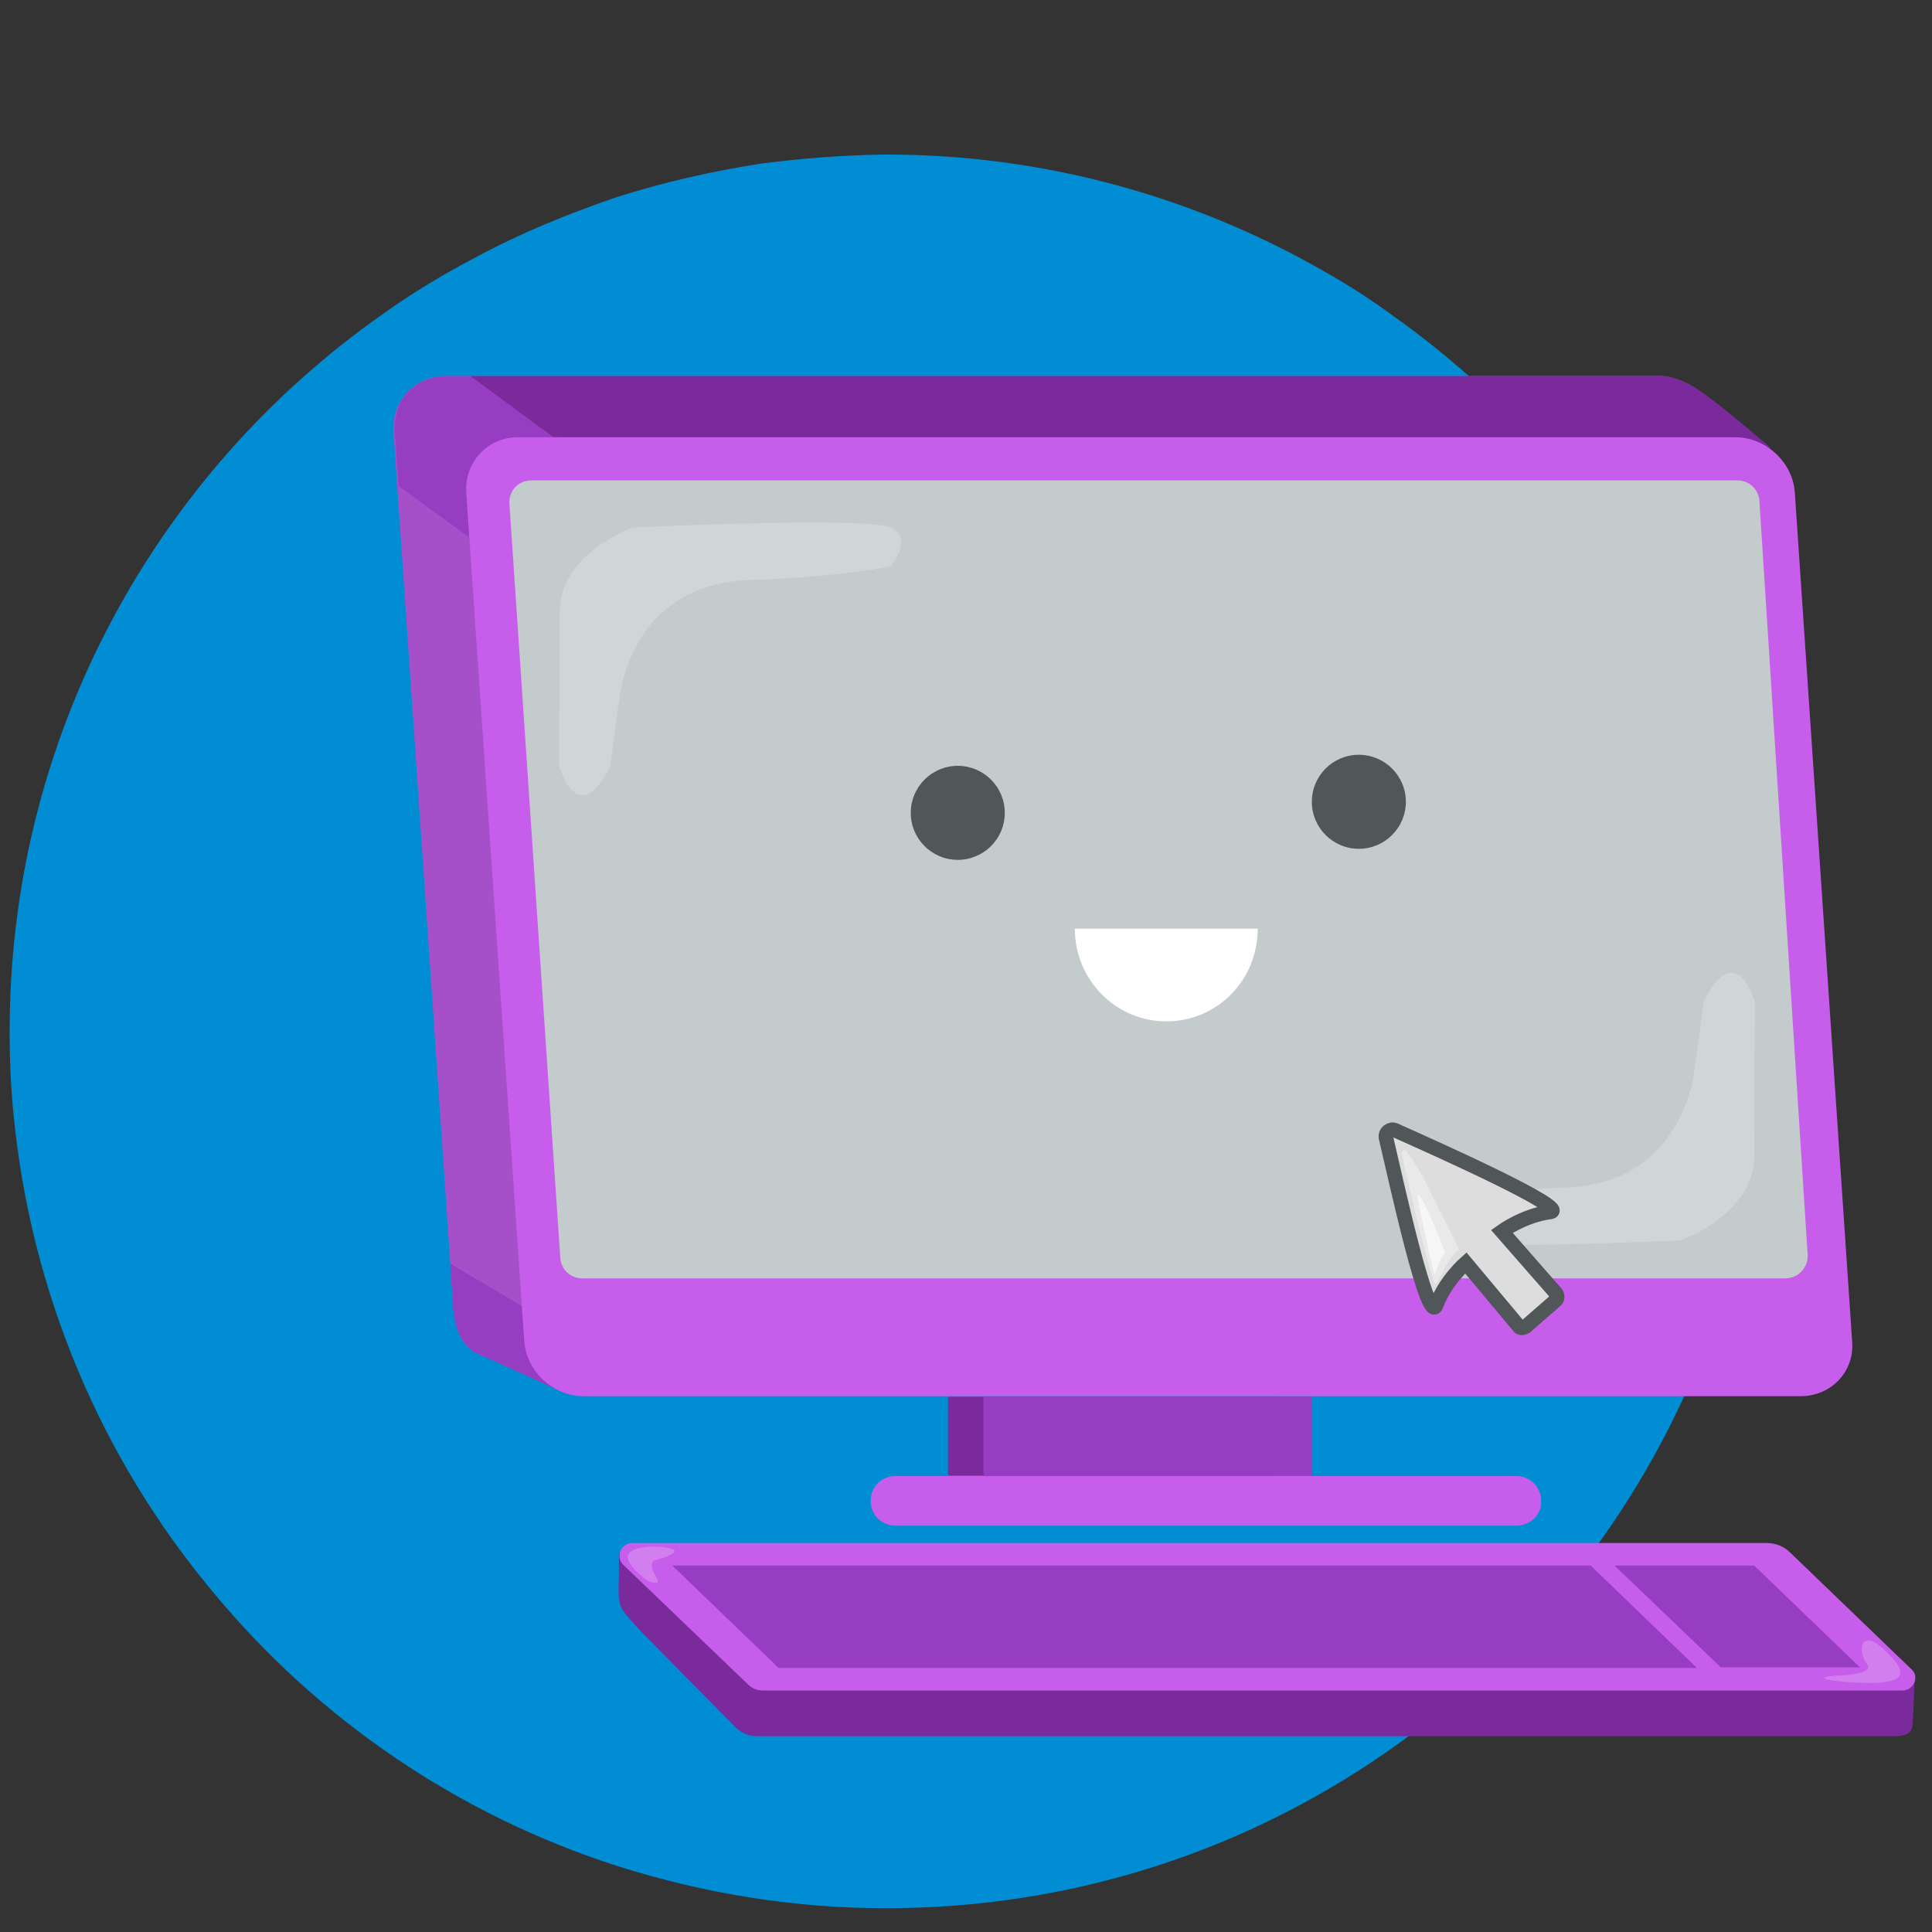 <svg xmlns="http://www.w3.org/2000/svg" id="Layer_1" x="0" y="0" version="1.1" viewBox="0 0 300 300" xml:space="preserve"><rect x="0" y="0" width="300" height="300" fill="#333333" stroke="none"/><style>.st1{fill:#7a2a9b}.st3{fill:#973dc1}.st4{fill:#c75eeb}.st6{opacity:.2;fill:#fff;enable-background:new}.st7{fill:#515759}</style><path id="Camada_10_00000043435031972273141090000000152577836078471299_" fill="#008dd3" d="M273.8 159.6c.1 19.8-4.1 38.6-11.6 55.7-21.1 47.6-68.6 80.8-124 81-14.7.1-28.9-2.3-42.2-6.5-25-8-46.8-23-63.1-42.8-17-20.4-28.1-46-30.8-74-.4-4-.6-8.2-.6-12.3-.2-46.2 22.7-87.2 57.9-111.9 4.6-3.3 9.4-6.2 14.4-8.8 7-3.8 14.4-6.8 22-9.4 7.2-2.3 14.7-4 22.4-5.2 6.2-.8 12.5-1.3 18.9-1.4 25-.1 48.5 6.6 68.8 18.3 3.7 2.1 7.1 4.3 10.5 6.8 16.2 11.5 29.8 26.5 39.7 43.9 1.1 2 2.2 3.9 3.2 6 .8 1.8 1.7 3.5 2.5 5.3 2.6 5.8 4.8 11.7 6.6 17.8 2 6.8 3.5 13.9 4.3 21 .7 5.4 1.1 10.9 1.1 16.5z"/><path d="M197.9 229.1h-50.4c-.2 0-.3-.2-.3-.3v-11.6c0-.2.2-.3.3-.3h50.4c.2 0 .3.2.3.3v11.6c0 .2-.1.3-.3.3z" class="st1"/><path fill="#a54fc9" d="M268.3 207.4l-181.7 7c-.5 0-12.1-4-12.5-4.2-3.9-1.9-3.7-7.2-4-11.4L61.1 67c-.3-4.7 3.3-8.6 8-8.6h189.1c3.9 0 12.3 7.6 15.9 10.6.6.5-6.8-2.8-6.7-2l8.9 131.8c.4 4.7-3.2 8.6-8 8.6z"/><path d="M203.4 229.1H153c-.2 0-.3-.2-.3-.3v-11.6c0-.2.2-.3.3-.3h50.4c.2 0 .3.2.3.3v11.6c0 .2-.1.3-.3.3z" class="st3"/><path d="M235.5 236.9H139c-2.1 0-3.8-1.7-3.8-3.8v-.1c0-2.1 1.7-3.8 3.8-3.8h96.5c2.1 0 3.8 1.7 3.8 3.8v.1c.1 2.1-1.7 3.8-3.8 3.8z" class="st4"/><path d="M85.9 67.9L73 58.4h184s2.7-.5 6.4 1.9 11.6 9.3 11.6 9.3L85.9 67.9z" class="st1"/><path d="M85.9 67.9L73 58.4h-4.3s-7.6.4-7.4 8.6l.6 8.5 11.2 8.1 12.8-15.7zm-16 128.3l11.1 6.6s.6 8.3 5 11.4l.8 1.7-12.6-5.7s-3.9-1.2-3.9-8.6c0-1.2-.4-3.8-.4-5.4z" class="st3"/><path d="M279.6 216.8h-189c-4.7 0-8.9-3.9-9.2-8.6l-9-131.7c-.3-4.7 3.3-8.6 8-8.6h189.1c4.7 0 8.9 3.9 9.2 8.6l8.9 131.8c.4 4.6-3.2 8.5-8 8.5z" class="st4"/><path fill="#c4cbcc" d="M277.2 198.5H90.4a3.4 3.4 0 01-3.4-3.2L79.1 78.2c-.1-2 1.4-3.6 3.4-3.6h187.3c1.8 0 3.3 1.4 3.4 3.2l7.5 117.2c0 1.9-1.5 3.5-3.5 3.5z"/><path d="M272.5 155.6s-2.9-10.3-8 0c0 0-1.4 11.9-2 13.6-.6 1.7-3.6 14.6-19.3 15.2-15.6.6-22.2 2.2-22.2 2.2s-3.7 4.3 0 6c3.7 1.7 40 0 40 0s11.4-4 11.4-13.1.1-23.9.1-23.9z" class="st6"/><circle cx="211" cy="124.5" r="7.3" class="st7"/><circle cx="148.7" cy="126.2" r="7.3" class="st7" transform="matrix(.008 -1 1 .008 21.333 273.91)"/><path fill="#fff" d="M166.9 144.2c0 8 6.4 14.4 14.2 14.4 7.9 0 14.2-6.4 14.2-14.4h-28.4z"/><path d="M86.8 118.9s2.9 10.3 8 0c0 0 1.4-11.9 2-13.6.6-1.7 3.6-14.6 19.3-15.2s22.2-2.2 22.2-2.2 3.7-4.3 0-6c-3.7-1.7-40 0-40 0s-11.4 4-11.4 13.1-.1 23.9-.1 23.9z" class="st6"/><path fill="#ddd" stroke="#515759" stroke-miterlimit="10" stroke-width="2.25" d="M223 202.7c1.4-3.8 4.6-6.6 4.6-6.6l8.2 9.8c.1.2.3.3.5.3h0c.2 0 .4-.1.6-.2l4.7-4.1c.2-.2.2-.3.2-.6h0c0-.2-.1-.3-.2-.5l-8.4-9.6s3.5-2.5 7.5-3c3.4-.4-17.8-9.9-24.1-12.7-.7-.3-1.5.3-1.4 1.1 1.6 6.8 6.5 29.3 7.8 26.1z"/><path fill="#fff" d="M224.7 190.2c-1.2-2.1-2.9-5.9-3.8-7.5-1.1-2-2-3.4-2.6-4-.3-.3-.7.1-.6.5.2 1 .6 3.1 1.7 7.3v.1c.3 1.7 2.8 11.4 3.2 12.2.4 2.2 1.7-3.2 3.9-4.7h.1" opacity=".36"/><path fill="#fff" d="M223.6 192.4c-.6-1.2-1.4-3.4-1.9-4.4-.6-1.2-1-2-1.3-2.4-.2-.2-.3 0-.3.3.1.6.3 1.8.9 4.3v.1c.2 1 1.4 6.6 1.6 7.1.2 1.3.7-1.8 1.8-2.8" opacity=".61"/><path d="M294 269.6H117.5c-1.2 0-2.3-.5-3.2-1.3L99.2 253c-3.1-3.6-3.3-3.1-3.1-8.2v-3.6l177.9-.3c.6 5.6 1.1 5.8 1.5 6.2l21.8 13.7-.2 5.1c-.2 2.4.3 3.7-3.1 3.7z" class="st1"/><path d="M295.4 262.5H118.5c-.9 0-1.7-.3-2.3-.9L96.8 243c-1.3-1.2-.4-3.4 1.4-3.4h176.1c1.4 0 2.7.5 3.7 1.5l18.8 18.1c1.3 1.1.4 3.3-1.4 3.3z" class="st4"/><path d="M263.5 259H120.9l-16.5-15.9H247zm25.3-.1h-21.6l-16.5-15.8h21.7z" class="st3"/><path d="M100.5 245.4s-4.8-3.4-2.3-4.6c0 0 1.4-1 5.2-.5 3.8.6-1.8 2-1.8 2s-1 .5.2 2.4c1.2 2-1.3.7-1.3.7zm184.6 14.8s6.2-.1 4.8-1.8c-1.4-1.8-1.2-5.8 2.6-2.3s3.3 4.9-.8 5.2c-4.1.2-12-.7-6.6-1.1z" class="st6"/></svg>